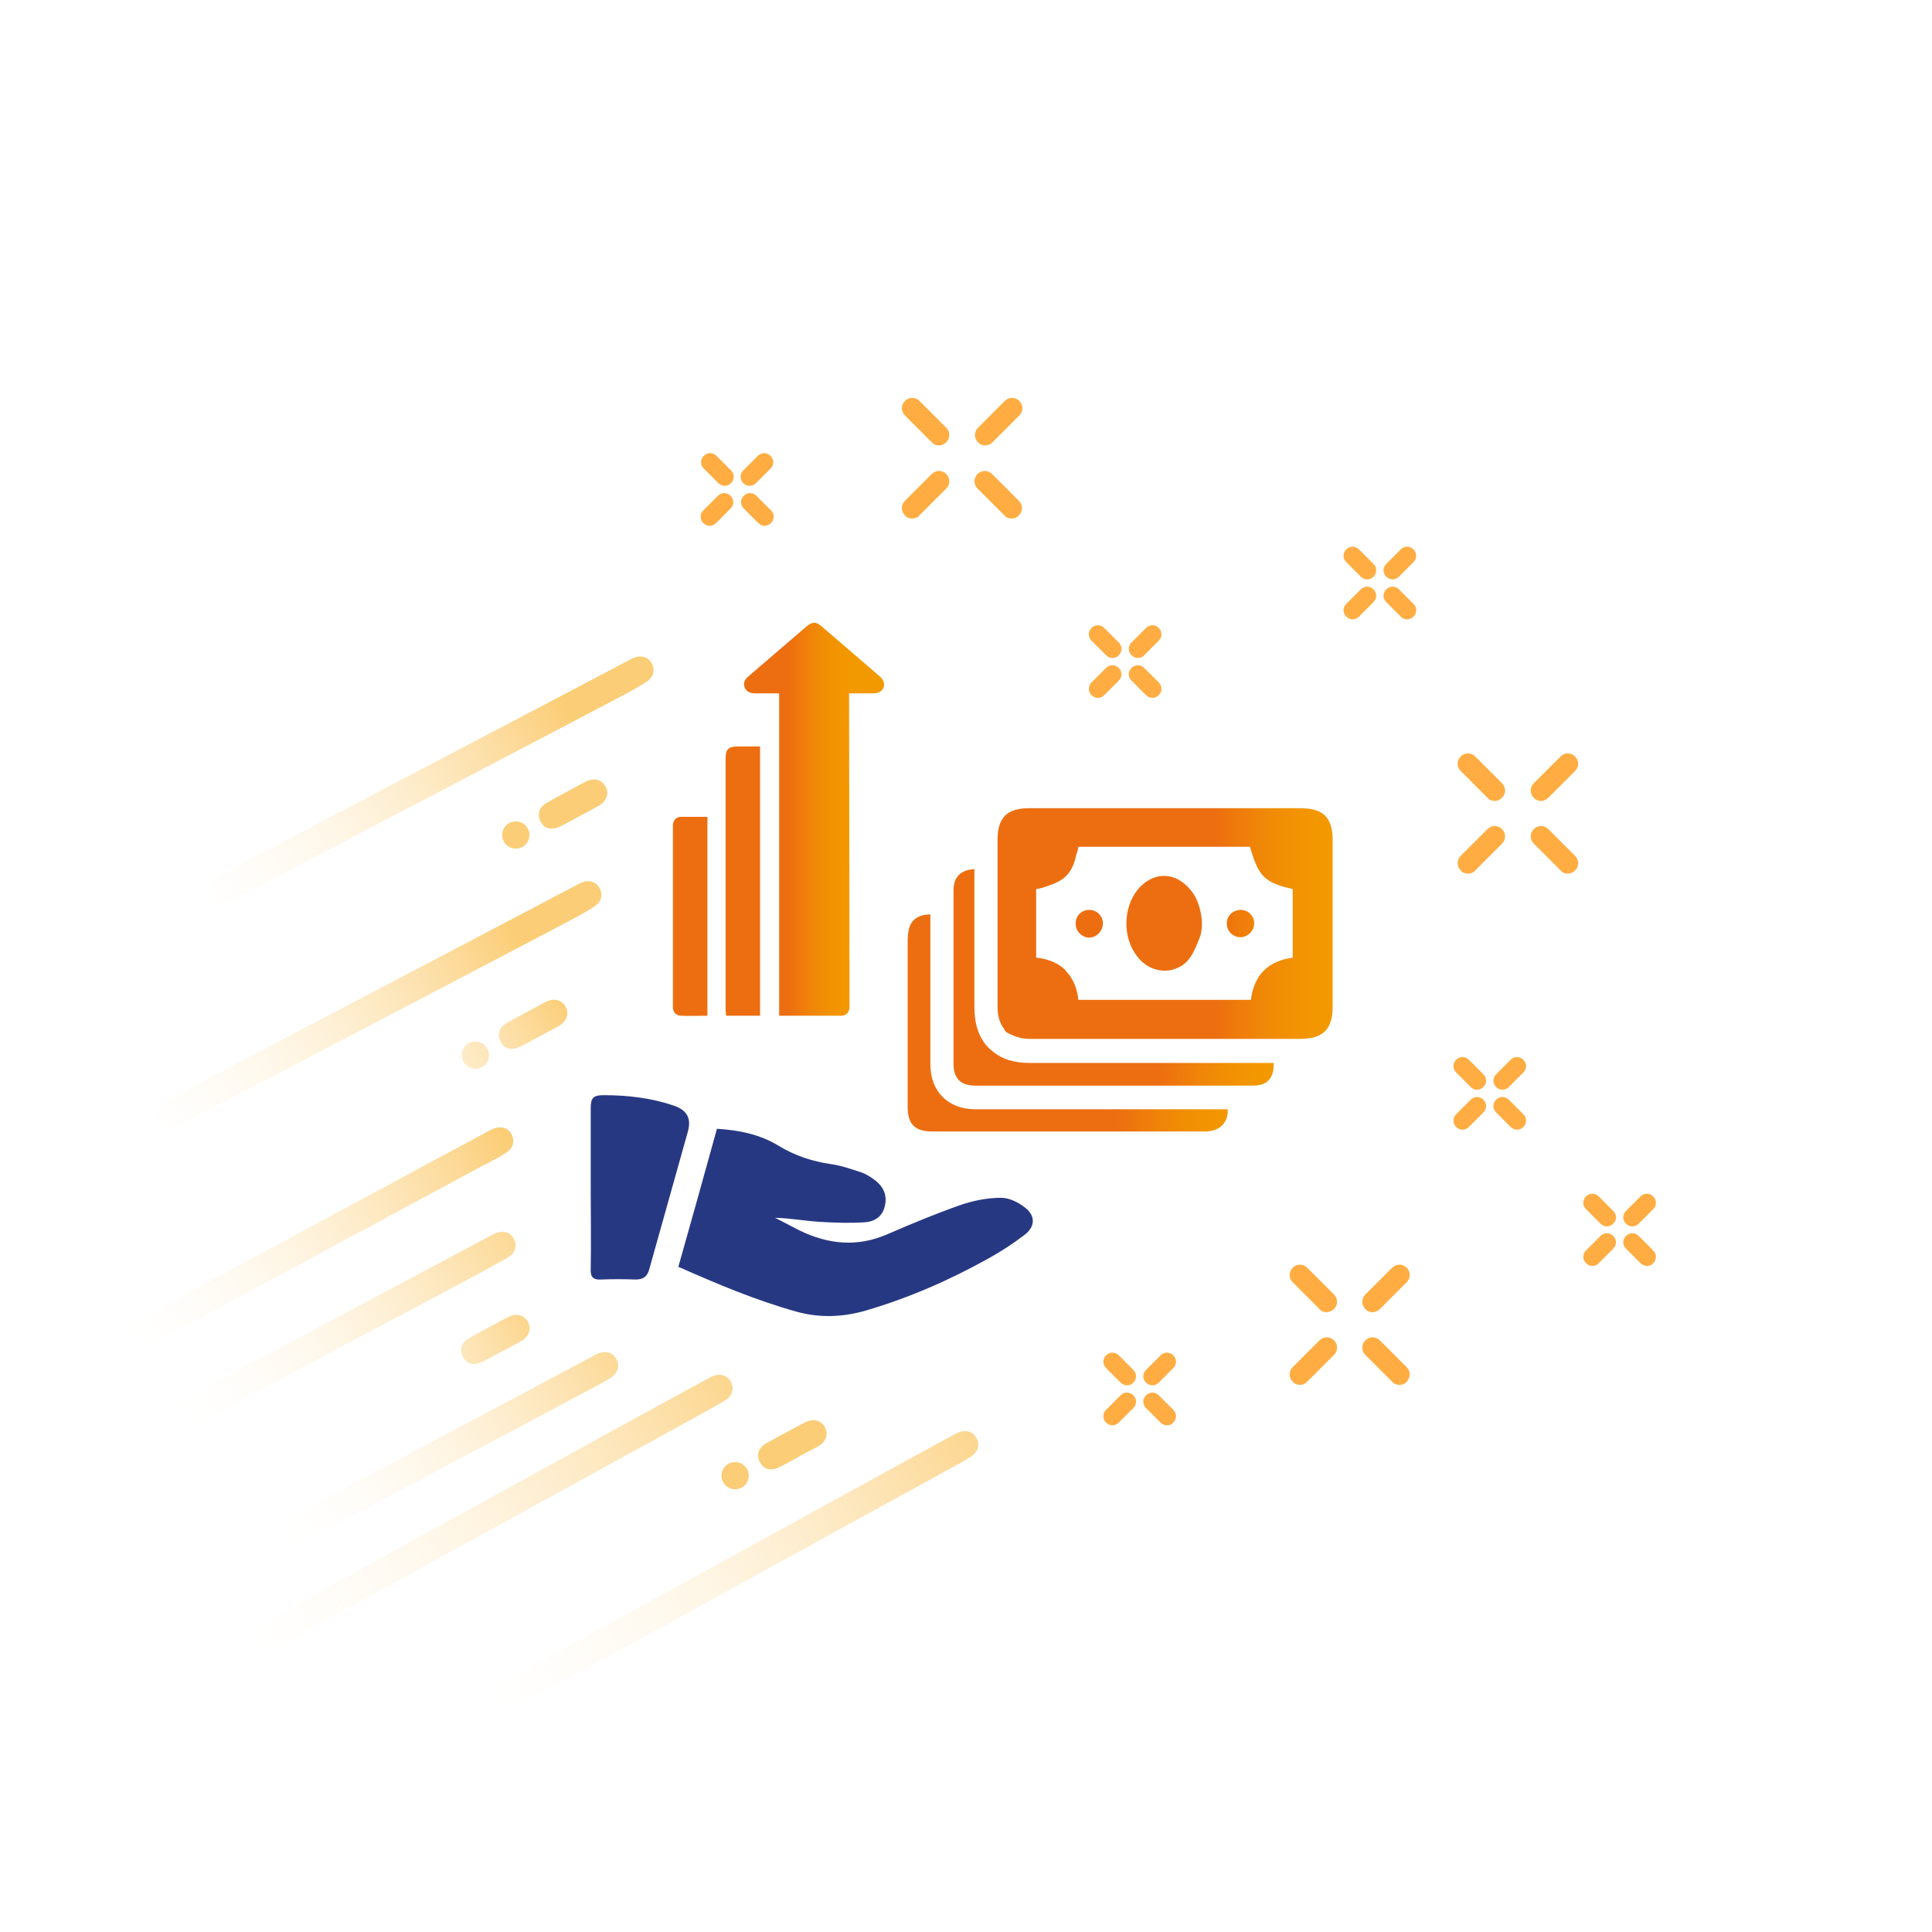 <?xml version="1.0" encoding="utf-8"?>
<!-- Generator: Adobe Illustrator 21.0.2, SVG Export Plug-In . SVG Version: 6.00 Build 0)  -->
<svg version="1.1" xmlns="http://www.w3.org/2000/svg" xmlns:xlink="http://www.w3.org/1999/xlink" x="0px" y="0px"
	 viewBox="0 0 425.5 425.5" style="enable-background:new 0 0 425.5 425.5;" xml:space="preserve">
<style type="text/css">
	.st0{fill:url(#SVGID_1_);}
	.st1{fill:url(#SVGID_2_);}
	.st2{fill:url(#SVGID_3_);}
	.st3{fill:url(#SVGID_4_);}
	.st4{fill:url(#SVGID_5_);}
	.st5{fill:url(#SVGID_6_);}
	.st6{fill:url(#SVGID_7_);}
	.st7{fill:url(#SVGID_8_);}
	.st8{fill:url(#SVGID_9_);}
	.st9{fill:url(#SVGID_10_);}
	.st10{fill:url(#SVGID_11_);}
	.st11{fill:url(#SVGID_12_);}
	.st12{fill:url(#SVGID_13_);}
	.st13{fill:url(#SVGID_14_);}
	.st14{fill:url(#SVGID_15_);}
	.st15{fill:url(#SVGID_16_);}
	.st16{fill:#273883;}
	.st17{fill:url(#SVGID_17_);}
	.st18{fill:url(#SVGID_18_);}
	.st19{fill:url(#SVGID_19_);}
	.st20{fill:url(#SVGID_20_);}
	.st21{fill:url(#SVGID_21_);}
	.st22{fill:url(#SVGID_22_);}
	.st23{fill:url(#SVGID_23_);}
	.st24{fill:url(#SVGID_24_);}
	.st25{fill:url(#SVGID_25_);}
	.st26{fill:#FFAD42;}
</style>
<g id="Calque_3">
	<g>
		<linearGradient id="SVGID_1_" gradientUnits="userSpaceOnUse" x1="56.941" y1="259.033" x2="56.941" y2="259.033">
			<stop  offset="0" style="stop-color:#FFFFFF;stop-opacity:0"/>
			<stop  offset="1" style="stop-color:#F9AC1B;stop-opacity:0.6"/>
		</linearGradient>
		<path class="st0" d="M56.9,259"/>
		<linearGradient id="SVGID_2_" gradientUnits="userSpaceOnUse" x1="24.56" y1="298.411" x2="110.834" y2="249.564">
			<stop  offset="0" style="stop-color:#FFFFFF;stop-opacity:0"/>
			<stop  offset="1" style="stop-color:#F9AC1B;stop-opacity:0.6"/>
		</linearGradient>
		<path class="st1" d="M106,256.9c-1.8,1-87.1,46.9-88.9,47.9c-1.9,1-3.5,0.6-4.4-1c-0.9-1.6-0.4-3.3,1.5-4.4
			c3.5-1.9,90.5-48.8,94-50.6c1.9-1,3.7-0.5,4.5,1.1c0.8,1.6,0.2,3.2-1.6,4.2C109.5,255.1,107.8,256,106,256.9z"/>
		<linearGradient id="SVGID_3_" gradientUnits="userSpaceOnUse" x1="36.015" y1="314.826" x2="122.855" y2="265.66">
			<stop  offset="0" style="stop-color:#FFFFFF;stop-opacity:0"/>
			<stop  offset="1" style="stop-color:#F9AC1B;stop-opacity:0.6"/>
		</linearGradient>
		<path class="st2" d="M106.4,280c-1.8,1-85.7,45.5-87.4,46.5c-1.9,1-3.5,0.6-4.4-1c-0.9-1.6-0.4-3.3,1.5-4.4
			c3.5-1.9,89.1-47.4,92.6-49.3c1.9-1,3.7-0.5,4.5,1.1c0.8,1.6,0.2,3.2-1.6,4.2C109.8,278.1,108.1,279,106.4,280z"/>
		<linearGradient id="SVGID_4_" gradientUnits="userSpaceOnUse" x1="25.303" y1="254.17" x2="112.8" y2="204.632">
			<stop  offset="0" style="stop-color:#FFFFFF;stop-opacity:0"/>
			<stop  offset="1" style="stop-color:#F9AC1B;stop-opacity:0.6"/>
		</linearGradient>
		<path class="st3" d="M125.4,202.8c-1.8,1-84.1,44.1-85.9,45c-1.9,1-3.5,0.6-4.4-1c-0.9-1.6-0.4-3.3,1.5-4.4
			c3.5-1.9,87.5-45.9,91-47.8c1.9-1,3.7-0.5,4.5,1.1c0.8,1.6,0.2,3.2-1.6,4.2C128.8,201,127.1,201.9,125.4,202.8z"/>
		<linearGradient id="SVGID_5_" gradientUnits="userSpaceOnUse" x1="36.811" y1="204.702" x2="124.307" y2="155.164">
			<stop  offset="0" style="stop-color:#FFFFFF;stop-opacity:0"/>
			<stop  offset="1" style="stop-color:#F9AC1B;stop-opacity:0.6"/>
		</linearGradient>
		<path class="st4" d="M136.9,153.3c-1.8,1-84.1,44.1-85.9,45c-1.9,1-3.5,0.6-4.4-1c-0.9-1.6-0.4-3.3,1.5-4.4
			c3.5-1.9,87.5-45.9,91-47.8c1.9-1,3.7-0.5,4.5,1.1c0.8,1.6,0.2,3.2-1.6,4.2C140.3,151.5,138.6,152.4,136.9,153.3z"/>
		<linearGradient id="SVGID_6_" gradientUnits="userSpaceOnUse" x1="45.934" y1="368.583" x2="172.25" y2="297.066">
			<stop  offset="0" style="stop-color:#FFFFFF;stop-opacity:0"/>
			<stop  offset="1" style="stop-color:#F9AC1B;stop-opacity:0.6"/>
		</linearGradient>
		<path class="st5" d="M154.3,311.5c-1.8,1-91.5,50.3-93.3,51.2c-1.9,1-3.5,0.6-4.4-1c-0.9-1.6-0.4-3.3,1.5-4.4
			c3.5-1.9,94.9-52.2,98.4-54c1.9-1,3.7-0.5,4.5,1.1c0.8,1.6,0.2,3.2-1.6,4.2C157.8,309.6,156,310.5,154.3,311.5z"/>
		<linearGradient id="SVGID_7_" gradientUnits="userSpaceOnUse" x1="100.052" y1="380.997" x2="226.367" y2="309.48">
			<stop  offset="0" style="stop-color:#FFFFFF;stop-opacity:0"/>
			<stop  offset="1" style="stop-color:#F9AC1B;stop-opacity:0.6"/>
		</linearGradient>
		<path class="st6" d="M208.4,323.9c-1.8,1-91.5,50.3-93.3,51.2c-1.9,1-3.5,0.6-4.4-1c-0.9-1.6-0.4-3.3,1.5-4.4
			c3.5-1.9,94.9-52.2,98.4-54c1.9-1,3.7-0.5,4.5,1.1c0.8,1.6,0.2,3.2-1.6,4.2C211.9,322,210.2,322.9,208.4,323.9z"/>
		<linearGradient id="SVGID_8_" gradientUnits="userSpaceOnUse" x1="62.7" y1="256.559" x2="125.189" y2="221.18">
			<stop  offset="0" style="stop-color:#FFFFFF;stop-opacity:0"/>
			<stop  offset="1" style="stop-color:#F9AC1B;stop-opacity:0.6"/>
		</linearGradient>
		<path class="st7" d="M117.8,228.8c-1.7,0.9-1.4,0.8-3.2,1.7c-1.8,0.9-3.5,0.6-4.3-1c-0.9-1.6-0.4-3.3,1.5-4.3
			c3.4-1.9,4.8-2.6,8.3-4.5c1.9-1,3.7-0.5,4.5,1.1c0.8,1.5,0.2,3.2-1.6,4.2C121.2,227,119.5,227.9,117.8,228.8z"/>
		<linearGradient id="SVGID_9_" gradientUnits="userSpaceOnUse" x1="58.856" y1="323.437" x2="121.344" y2="288.058">
			<stop  offset="0" style="stop-color:#FFFFFF;stop-opacity:0"/>
			<stop  offset="1" style="stop-color:#F9AC1B;stop-opacity:0.6"/>
		</linearGradient>
		<path class="st8" d="M109.5,298.2c-1.7,0.9-1.4,0.8-3.2,1.7c-1.8,0.9-3.5,0.6-4.3-1c-0.9-1.6-0.4-3.3,1.5-4.3
			c3.4-1.9,4.8-2.6,8.3-4.5c1.9-1,3.7-0.5,4.5,1.1c0.8,1.5,0.2,3.2-1.6,4.2C112.9,296.4,111.2,297.3,109.5,298.2z"/>
		<linearGradient id="SVGID_10_" gradientUnits="userSpaceOnUse" x1="56.941" y1="259.033" x2="56.941" y2="259.033">
			<stop  offset="0" style="stop-color:#FFFFFF;stop-opacity:0"/>
			<stop  offset="1" style="stop-color:#F9AC1B;stop-opacity:0.6"/>
		</linearGradient>
		<path class="st9" d="M56.9,259"/>
	</g>
	<linearGradient id="SVGID_11_" gradientUnits="userSpaceOnUse" x1="62.565" y1="256.32" x2="125.054" y2="220.941">
		<stop  offset="0" style="stop-color:#FFFFFF;stop-opacity:0"/>
		<stop  offset="1" style="stop-color:#F9AC1B;stop-opacity:0.6"/>
	</linearGradient>
	<circle class="st10" cx="104.7" cy="232.4" r="3"/>
	<linearGradient id="SVGID_12_" gradientUnits="userSpaceOnUse" x1="47.01" y1="221.904" x2="109.498" y2="186.524">
		<stop  offset="0" style="stop-color:#FFFFFF;stop-opacity:0"/>
		<stop  offset="1" style="stop-color:#F9AC1B;stop-opacity:0.6"/>
	</linearGradient>
	<path class="st11" d="M126.6,180.3c-1.7,0.9-1.4,0.8-3.2,1.7c-1.8,0.9-3.5,0.6-4.3-1c-0.9-1.6-0.4-3.3,1.5-4.3
		c3.4-1.9,4.8-2.6,8.3-4.5c1.9-1,3.7-0.5,4.5,1.1c0.8,1.5,0.2,3.2-1.6,4.2C130,178.5,128.3,179.4,126.6,180.3z"/>
	<linearGradient id="SVGID_13_" gradientUnits="userSpaceOnUse" x1="46.874" y1="221.665" x2="109.363" y2="186.286">
		<stop  offset="0" style="stop-color:#FFFFFF;stop-opacity:0"/>
		<stop  offset="1" style="stop-color:#F9AC1B;stop-opacity:0.6"/>
	</linearGradient>
	<circle class="st12" cx="113.6" cy="183.9" r="3"/>
	<linearGradient id="SVGID_14_" gradientUnits="userSpaceOnUse" x1="92.515" y1="364.555" x2="155.004" y2="329.175">
		<stop  offset="0" style="stop-color:#FFFFFF;stop-opacity:0"/>
		<stop  offset="1" style="stop-color:#F9AC1B;stop-opacity:0.6"/>
	</linearGradient>
	<path class="st13" d="M174.9,321.4c-1.7,0.9-1.4,0.8-3.2,1.7c-1.8,0.9-3.5,0.6-4.3-1c-0.9-1.6-0.4-3.3,1.5-4.3
		c3.4-1.9,4.8-2.6,8.3-4.5c1.9-1,3.7-0.5,4.5,1.1c0.8,1.5,0.2,3.2-1.6,4.2C178.3,319.5,176.6,320.4,174.9,321.4z"/>
	<linearGradient id="SVGID_15_" gradientUnits="userSpaceOnUse" x1="92.38" y1="364.316" x2="154.868" y2="328.936">
		<stop  offset="0" style="stop-color:#FFFFFF;stop-opacity:0"/>
		<stop  offset="1" style="stop-color:#F9AC1B;stop-opacity:0.6"/>
	</linearGradient>
	<circle class="st14" cx="161.9" cy="325" r="3"/>
	<linearGradient id="SVGID_16_" gradientUnits="userSpaceOnUse" x1="58.667" y1="341.406" x2="145.506" y2="292.24">
		<stop  offset="0" style="stop-color:#FFFFFF;stop-opacity:0"/>
		<stop  offset="1" style="stop-color:#F9AC1B;stop-opacity:0.6"/>
	</linearGradient>
	<path class="st15" d="M129,306.5c-1.8,1-85.7,45.5-87.4,46.5c-1.9,1-3.5,0.6-4.4-1c-0.9-1.6-0.4-3.3,1.5-4.4
		c3.5-1.9,89.1-47.4,92.6-49.3c1.9-1,3.7-0.5,4.5,1.1c0.8,1.6,0.2,3.2-1.6,4.2C132.5,304.7,130.7,305.6,129,306.5z"/>
</g>
<g id="Calque_4">
	<path class="st16" d="M149.4,279c2.9-10.2,5.7-20.3,8.5-30.4c4.8,0.3,9.4,1.2,13.5,3.7c3.6,2.2,7.5,3.5,11.7,4.1
		c2.2,0.3,4.4,1.1,6.6,1.8c1.1,0.4,2.2,1.1,3.1,1.8c1.9,1.5,2.7,3.5,2,5.9c-0.6,2.2-2.4,3.2-4.4,3.3c-3.3,0.2-6.6,0.1-9.8-0.1
		c-3.3-0.2-6.5-0.8-9.9-0.9c1.8,0.9,3.6,1.9,5.4,2.8c6.4,3.1,12.8,3.7,19.4,0.8c5.3-2.3,10.6-4.5,16-6.4c2.9-1,6-1.6,9-1.6
		c1.8,0,3.8,1,5.3,2.2c2.3,1.8,2.2,4.2-0.2,6c-2.5,1.9-5.1,3.6-7.8,5.1c-8.6,4.8-17.5,8.7-27,11.5c-5.1,1.5-10.2,1.7-15.3,0.3
		C166.5,286.4,158,282.8,149.4,279"/>
	<path class="st16" d="M130.1,261.6c0-5.9,0-11.8,0-17.6c0-2.2,0.6-2.8,2.8-2.8c5.3,0,10.5,0.6,15.5,2.3c2.9,1,3.9,2.8,3.1,5.7
		c-2.8,10.1-5.7,20.2-8.5,30.3c-0.4,1.6-1.3,2.3-3,2.3c-2.5-0.1-5.1-0.1-7.6,0c-1.7,0.1-2.4-0.5-2.3-2.3
		C130.2,273.5,130.1,267.6,130.1,261.6"/>
	<g>
		<linearGradient id="SVGID_17_" gradientUnits="userSpaceOnUse" x1="147.444" y1="180.456" x2="187.844" y2="180.456">
			<stop  offset="0" style="stop-color:#ED6E10"/>
			<stop  offset="0.648" style="stop-color:#ED6E10"/>
			<stop  offset="0.652" style="stop-color:#ED6F10"/>
			<stop  offset="0.779" style="stop-color:#F08607"/>
			<stop  offset="0.898" style="stop-color:#F29402"/>
			<stop  offset="1" style="stop-color:#F39900"/>
		</linearGradient>
		<path class="st17" d="M187,152.7c1.9,0,3.6,0,5.3,0c1,0,1.9-0.3,2.3-1.3c0.3-1-0.1-1.7-0.8-2.4c-4.3-3.7-8.6-7.4-12.9-11.1
			c-1.2-1-1.9-1-3.2,0c-4.3,3.7-8.5,7.3-12.8,11c-0.8,0.7-1.3,1.4-0.9,2.5c0.4,1,1.3,1.3,2.3,1.3c1.7,0,3.4,0,5.3,0v71
			c4.7,0,9.2,0,13.7,0c1.1,0,1.8-0.8,1.8-2c0-1.1,0-2.2,0-3.2L187,152.7z"/>
		<linearGradient id="SVGID_18_" gradientUnits="userSpaceOnUse" x1="147.444" y1="194.055" x2="187.844" y2="194.055">
			<stop  offset="0" style="stop-color:#ED6E10"/>
			<stop  offset="0.648" style="stop-color:#ED6E10"/>
			<stop  offset="0.652" style="stop-color:#ED6F10"/>
			<stop  offset="0.779" style="stop-color:#F08607"/>
			<stop  offset="0.898" style="stop-color:#F29402"/>
			<stop  offset="1" style="stop-color:#F39900"/>
		</linearGradient>
		<path class="st18" d="M167.5,223.7h-7.6c0-0.5-0.1-0.9-0.1-1.4c0-11.5,0-43.5,0-55c0-2.3,0.5-2.9,2.9-2.9c1.5,0,3.1,0,4.7,0V223.7
			z"/>
		<linearGradient id="SVGID_19_" gradientUnits="userSpaceOnUse" x1="147.444" y1="201.827" x2="187.844" y2="201.827">
			<stop  offset="0" style="stop-color:#ED6E10"/>
			<stop  offset="0.648" style="stop-color:#ED6E10"/>
			<stop  offset="0.652" style="stop-color:#ED6F10"/>
			<stop  offset="0.779" style="stop-color:#F08607"/>
			<stop  offset="0.898" style="stop-color:#F29402"/>
			<stop  offset="1" style="stop-color:#F39900"/>
		</linearGradient>
		<path class="st19" d="M155.8,179.9v43.8c-2,0-4,0.1-5.9,0c-1.1-0.1-1.7-0.8-1.7-1.9c0-6.5,0-33.5,0-40c0-1,0.6-1.8,1.6-1.9
			C151.8,179.9,153.8,179.9,155.8,179.9"/>
	</g>
	<linearGradient id="SVGID_20_" gradientUnits="userSpaceOnUse" x1="196.103" y1="225.335" x2="273.193" y2="225.335">
		<stop  offset="0" style="stop-color:#ED6E10"/>
		<stop  offset="0.648" style="stop-color:#ED6E10"/>
		<stop  offset="0.652" style="stop-color:#ED6F10"/>
		<stop  offset="0.779" style="stop-color:#F08607"/>
		<stop  offset="0.898" style="stop-color:#F29402"/>
		<stop  offset="1" style="stop-color:#F39900"/>
	</linearGradient>
	<path class="st20" d="M245.4,244.3c-10.2,0-20.4,0-30.6,0c-6,0-9.9-3.9-9.9-9.9c0-11,0-22,0-33c-1.6,0-2.7,0.4-3.5,1.1
		c-1.1,0.9-1.5,2.5-1.5,5c0,12.1,0,24.2,0,36.3c0,3.8,1.6,5.4,5.5,5.4c10.1,0,20.3,0,30.4,0c9.8,0,19.6,0,29.4,0
		c2.8,0,4.4-1.2,5-3.1c0.2-0.6,0.2-1.2,0.2-1.8C262.1,244.3,253.7,244.3,245.4,244.3z"/>
	<linearGradient id="SVGID_21_" gradientUnits="userSpaceOnUse" x1="209.15" y1="215.285" x2="280.477" y2="215.285">
		<stop  offset="0" style="stop-color:#ED6E10"/>
		<stop  offset="0.648" style="stop-color:#ED6E10"/>
		<stop  offset="0.652" style="stop-color:#ED6F10"/>
		<stop  offset="0.779" style="stop-color:#F08607"/>
		<stop  offset="0.898" style="stop-color:#F29402"/>
		<stop  offset="1" style="stop-color:#F39900"/>
	</linearGradient>
	<path class="st21" d="M256.1,234.1h-29.4c-3.3,0-5.9-0.8-7.9-2.4c-0.9-0.7-1.6-1.4-2.2-2.3c-1.3-1.9-2-4.4-2-7.5
		c0-10.2,0-20.4,0-30.5c-1.3,0.1-2.3,0.4-3.1,1c-1,0.8-1.5,2-1.5,3.7c0,0.5,0,0.9,0,1.4c0,6.1,0,12.2,0,18.3c0,6.2,0,12.4,0,18.6
		c0,1.5,0.4,2.6,1.1,3.4c0,0,0,0.1,0.1,0.1c0.8,0.8,2,1.2,3.6,1.2c10.2,0,20.4,0,30.6,0c1.8,0,3.6,0,5.4,0c7.8,0,15.7,0,23.6,0
		c0.5,0,1,0,1.5,0c2.4,0,3.9-0.9,4.4-2.9c0.2-0.6,0.2-1.3,0.2-2.1H256.1z"/>
	<linearGradient id="SVGID_22_" gradientUnits="userSpaceOnUse" x1="220.04" y1="203.493" x2="293.315" y2="203.493">
		<stop  offset="0" style="stop-color:#ED6E10"/>
		<stop  offset="0.648" style="stop-color:#ED6E10"/>
		<stop  offset="0.652" style="stop-color:#ED6F10"/>
		<stop  offset="0.779" style="stop-color:#F08607"/>
		<stop  offset="0.898" style="stop-color:#F29402"/>
		<stop  offset="1" style="stop-color:#F39900"/>
	</linearGradient>
	<path class="st22" d="M286.4,178c-9.9,0-19.8,0-29.7,0c-10,0-20.1,0-30.1,0c-4.8,0-6.9,2.1-6.9,6.9c0,1.3,0,2.5,0,3.8
		c0,7.8,0,15.7,0,23.5c0,3.2,0,6.4,0,9.6c0,2,0.5,3.5,1.3,4.6c0.2,0.2,0.2,0.5,0.4,0.7c0.4,0.4,0.9,0.6,1.4,0.8
		c1.1,0.5,2.3,0.9,4,0.9c4.9,0,9.9,0,14.8,0c13.7,0,27.4,0,41.1,0c1.2,0,2.5,0,3.7,0c4.9,0,7.1-2.1,7.1-7c0-12.3,0-24.7,0-37
		C293.4,180,291.4,178,286.4,178z M284.8,210.9C284.8,210.9,284.8,210.9,284.8,210.9L284.8,210.9c-5.4,0.7-8.6,3.7-9.3,9.3h-38
		c-0.3-2.7-1.2-4.7-2.7-6.3c0,0-0.1-0.1-0.1-0.2c-1.5-1.5-3.7-2.5-6.5-2.8v0l0,0v-15.1l0,0v0c1-0.1,1.8-0.4,2.6-0.7
		c1.5-0.5,2.9-1.1,3.9-2.1c1.2-1.1,1.9-2.7,2.3-4.6c0.2-0.6,0.4-1.2,0.5-1.9h0l0,0h37.8l0,0h0c0.9,3.2,1.7,5.1,2.9,6.4
		c0.1,0.1,0.1,0.2,0.2,0.2c1.3,1.3,3.2,2,6.3,2.7V210.9z"/>
	<linearGradient id="SVGID_23_" gradientUnits="userSpaceOnUse" x1="220.04" y1="203.412" x2="293.315" y2="203.412">
		<stop  offset="0" style="stop-color:#ED6E10"/>
		<stop  offset="0.648" style="stop-color:#ED6E10"/>
		<stop  offset="0.652" style="stop-color:#ED6F10"/>
		<stop  offset="0.779" style="stop-color:#F08607"/>
		<stop  offset="0.898" style="stop-color:#F29402"/>
		<stop  offset="1" style="stop-color:#F39900"/>
	</linearGradient>
	<path class="st23" d="M273.5,200.4c1.6,0.1,2.9,1.6,2.7,3.2c-0.1,1.6-1.6,2.9-3.2,2.8c-1.7-0.1-3-1.6-2.8-3.4
		C270.4,201.4,271.8,200.3,273.5,200.4"/>
	<linearGradient id="SVGID_24_" gradientUnits="userSpaceOnUse" x1="220.04" y1="203.265" x2="293.315" y2="203.265">
		<stop  offset="0" style="stop-color:#ED6E10"/>
		<stop  offset="0.648" style="stop-color:#ED6E10"/>
		<stop  offset="0.652" style="stop-color:#ED6F10"/>
		<stop  offset="0.779" style="stop-color:#F08607"/>
		<stop  offset="0.898" style="stop-color:#F29402"/>
		<stop  offset="1" style="stop-color:#F39900"/>
	</linearGradient>
	<path class="st24" d="M250.5,210.7c2,2.6,5,3.5,7.6,2.9c0.1,0,0.2-0.1,0.3-0.1c0.4-0.1,0.9-0.3,1.3-0.5c1-0.5,1.9-1.3,2.6-2.4
		c0,0,0,0,0,0c0.9-1.4,1.5-3,2.1-4.6c0.2-0.8,0.3-1.6,0.3-2.5c0-1.6-0.3-3.1-0.8-4.5c-0.4-1.1-0.9-2.1-1.7-3c-0.8-1-1.8-1.8-2.7-2.3
		c-2.5-1.3-5.3-1-7.6,0.9c-0.5,0.4-0.9,0.8-1.3,1.3C247.3,199.9,247.2,206.6,250.5,210.7z"/>
	<linearGradient id="SVGID_25_" gradientUnits="userSpaceOnUse" x1="220.04" y1="203.413" x2="293.315" y2="203.413">
		<stop  offset="0" style="stop-color:#ED6E10"/>
		<stop  offset="0.648" style="stop-color:#ED6E10"/>
		<stop  offset="0.652" style="stop-color:#ED6F10"/>
		<stop  offset="0.779" style="stop-color:#F08607"/>
		<stop  offset="0.898" style="stop-color:#F29402"/>
		<stop  offset="1" style="stop-color:#F39900"/>
	</linearGradient>
	<path class="st25" d="M242.9,203.5c0.1-1.6-1.2-3-2.8-3.1c-1.8-0.1-3.2,1.2-3.2,3c0,1.7,1.3,3,2.9,3.1
		C241.4,206.5,242.8,205.2,242.9,203.5z"/>
</g>
<g id="Calque_2">
	<g>
		<path class="st26" d="M329.2,176.4c-0.6,0-1.2-0.2-1.6-0.7l-5.9-5.9c-0.9-0.9-0.9-2.3,0-3.2c0.9-0.9,2.3-0.9,3.2,0l5.9,5.9
			c0.9,0.9,0.9,2.3,0,3.2C330.4,176.1,329.8,176.4,329.2,176.4z"/>
		<path class="st26" d="M323.3,192.4c-0.6,0-1.2-0.2-1.6-0.7c-0.9-0.9-0.9-2.3,0-3.2l5.9-5.9c0.9-0.9,2.3-0.9,3.2,0
			c0.9,0.9,0.9,2.3,0,3.2l-5.9,5.9C324.5,192.2,323.9,192.4,323.3,192.4z"/>
		<path class="st26" d="M339.4,176.4c-0.6,0-1.2-0.2-1.6-0.7c-0.9-0.9-0.9-2.3,0-3.2l5.9-5.9c0.9-0.9,2.3-0.9,3.2,0
			c0.9,0.9,0.9,2.3,0,3.2l-5.9,5.9C340.6,176.1,340,176.4,339.4,176.4z"/>
		<path class="st26" d="M345.3,192.4c-0.6,0-1.2-0.2-1.6-0.7l-5.9-5.9c-0.9-0.9-0.9-2.3,0-3.2c0.9-0.9,2.3-0.9,3.2,0l5.9,5.9
			c0.9,0.9,0.9,2.3,0,3.2C346.4,192.2,345.8,192.4,345.3,192.4z"/>
	</g>
	<g>
		<path class="st26" d="M292.2,289c-0.6,0-1.2-0.2-1.6-0.7l-5.9-5.9c-0.9-0.9-0.9-2.3,0-3.2c0.9-0.9,2.3-0.9,3.2,0l5.9,5.9
			c0.9,0.9,0.9,2.3,0,3.2C293.3,288.7,292.7,289,292.2,289z"/>
		<path class="st26" d="M286.3,305c-0.6,0-1.2-0.2-1.6-0.7c-0.9-0.9-0.9-2.3,0-3.2l5.9-5.9c0.9-0.9,2.3-0.9,3.2,0
			c0.9,0.9,0.9,2.3,0,3.2l-5.9,5.9C287.4,304.8,286.9,305,286.3,305z"/>
		<path class="st26" d="M302.3,289c-0.6,0-1.2-0.2-1.6-0.7c-0.9-0.9-0.9-2.3,0-3.2l5.9-5.9c0.9-0.9,2.3-0.9,3.2,0
			c0.9,0.9,0.9,2.3,0,3.2l-5.9,5.9C303.5,288.7,302.9,289,302.3,289z"/>
		<path class="st26" d="M308.2,305c-0.6,0-1.2-0.2-1.6-0.7l-5.9-5.9c-0.9-0.9-0.9-2.3,0-3.2c0.9-0.9,2.3-0.9,3.2,0l5.9,5.9
			c0.9,0.9,0.9,2.3,0,3.2C309.4,304.8,308.8,305,308.2,305z"/>
	</g>
	<g>
		<path class="st26" d="M206.8,98.1c-0.6,0-1.2-0.2-1.6-0.7l-5.9-5.9c-0.9-0.9-0.9-2.3,0-3.2c0.9-0.9,2.3-0.9,3.2,0l5.9,5.9
			c0.9,0.9,0.9,2.3,0,3.2C207.9,97.9,207.4,98.1,206.8,98.1z"/>
		<path class="st26" d="M200.9,114.2c-0.6,0-1.2-0.2-1.6-0.7c-0.9-0.9-0.9-2.3,0-3.2l5.9-5.9c0.9-0.9,2.3-0.9,3.2,0
			c0.9,0.9,0.9,2.3,0,3.2l-5.9,5.9C202.1,114,201.5,114.2,200.9,114.2z"/>
		<path class="st26" d="M217,98.1c-0.6,0-1.2-0.2-1.6-0.7c-0.9-0.9-0.9-2.3,0-3.2l5.9-5.9c0.9-0.9,2.3-0.9,3.2,0
			c0.9,0.9,0.9,2.3,0,3.2l-5.9,5.9C218.1,97.9,217.5,98.1,217,98.1z"/>
		<path class="st26" d="M222.8,114.2c-0.6,0-1.2-0.2-1.6-0.7l-5.9-5.9c-0.9-0.9-0.9-2.3,0-3.2c0.9-0.9,2.3-0.9,3.2,0l5.9,5.9
			c0.9,0.9,0.9,2.3,0,3.2C224,114,223.4,114.2,222.8,114.2z"/>
	</g>
	<g>
		<path class="st26" d="M353.9,270.1c-0.5,0-1-0.2-1.4-0.6l-3.2-3.2c-0.8-0.8-0.8-2,0-2.8s2-0.8,2.8,0l3.2,3.2c0.8,0.8,0.8,2,0,2.8
			C354.9,269.9,354.4,270.1,353.9,270.1z"/>
		<path class="st26" d="M350.7,278.8c-0.5,0-1-0.2-1.4-0.6c-0.8-0.8-0.8-2,0-2.8l3.2-3.2c0.8-0.8,2-0.8,2.8,0s0.8,2,0,2.8l-3.2,3.2
			C351.7,278.7,351.2,278.8,350.7,278.8z"/>
		<path class="st26" d="M359.5,270.1c-0.5,0-1-0.2-1.4-0.6c-0.8-0.8-0.8-2,0-2.8l3.2-3.2c0.8-0.8,2-0.8,2.8,0s0.8,2,0,2.8l-3.2,3.2
			C360.5,269.9,360,270.1,359.5,270.1z"/>
		<path class="st26" d="M362.7,278.8c-0.5,0-1-0.2-1.4-0.6l-3.2-3.2c-0.8-0.8-0.8-2,0-2.8s2-0.8,2.8,0l3.2,3.2c0.8,0.8,0.8,2,0,2.8
			C363.7,278.7,363.2,278.8,362.7,278.8z"/>
	</g>
	<g>
		<path class="st26" d="M159.6,107c-0.5,0-1-0.2-1.4-0.6l-3.2-3.2c-0.8-0.8-0.8-2,0-2.8c0.8-0.8,2-0.8,2.8,0l3.2,3.2
			c0.8,0.8,0.8,2,0,2.8C160.6,106.8,160.1,107,159.6,107z"/>
		<path class="st26" d="M156.3,115.8c-0.5,0-1-0.2-1.4-0.6c-0.8-0.8-0.8-2,0-2.8l3.2-3.2c0.8-0.8,2-0.8,2.8,0c0.8,0.8,0.8,2,0,2.8
			l-3.2,3.2C157.3,115.6,156.8,115.8,156.3,115.8z"/>
		<path class="st26" d="M165.1,107c-0.5,0-1-0.2-1.4-0.6c-0.8-0.8-0.8-2,0-2.8l3.2-3.2c0.8-0.8,2-0.8,2.8,0c0.8,0.8,0.8,2,0,2.8
			l-3.2,3.2C166.1,106.8,165.6,107,165.1,107z"/>
		<path class="st26" d="M168.4,115.8c-0.5,0-1-0.2-1.4-0.6l-3.2-3.2c-0.8-0.8-0.8-2,0-2.8c0.8-0.8,2-0.8,2.8,0l3.2,3.2
			c0.8,0.8,0.8,2,0,2.8C169.4,115.6,168.9,115.8,168.4,115.8z"/>
	</g>
	<g>
		<path class="st26" d="M248.2,305.1c-0.5,0-1-0.2-1.4-0.6l-3.2-3.2c-0.8-0.8-0.8-2,0-2.8s2-0.8,2.8,0l3.2,3.2c0.8,0.8,0.8,2,0,2.8
			C249.3,304.9,248.8,305.1,248.2,305.1z"/>
		<path class="st26" d="M245,313.9c-0.5,0-1-0.2-1.4-0.6c-0.8-0.8-0.8-2,0-2.8l3.2-3.2c0.8-0.8,2-0.8,2.8,0s0.8,2,0,2.8l-3.2,3.2
			C246,313.7,245.5,313.9,245,313.9z"/>
		<path class="st26" d="M253.8,305.1c-0.5,0-1-0.2-1.4-0.6c-0.8-0.8-0.8-2,0-2.8l3.2-3.2c0.8-0.8,2-0.8,2.8,0s0.8,2,0,2.8l-3.2,3.2
			C254.8,304.9,254.3,305.1,253.8,305.1z"/>
		<path class="st26" d="M257,313.9c-0.5,0-1-0.2-1.4-0.6l-3.2-3.2c-0.8-0.8-0.8-2,0-2.8s2-0.8,2.8,0l3.2,3.2c0.8,0.8,0.8,2,0,2.8
			C258.1,313.7,257.6,313.9,257,313.9z"/>
	</g>
	<g>
		<path class="st26" d="M325.3,240c-0.5,0-1-0.2-1.4-0.6l-3.2-3.2c-0.8-0.8-0.8-2,0-2.8c0.8-0.8,2-0.8,2.8,0l3.2,3.2
			c0.8,0.8,0.8,2,0,2.8C326.3,239.8,325.8,240,325.3,240z"/>
		<path class="st26" d="M322.1,248.8c-0.5,0-1-0.2-1.4-0.6c-0.8-0.8-0.8-2,0-2.8l3.2-3.2c0.8-0.8,2-0.8,2.8,0s0.8,2,0,2.8l-3.2,3.2
			C323.1,248.6,322.6,248.8,322.1,248.8z"/>
		<path class="st26" d="M330.9,240c-0.5,0-1-0.2-1.4-0.6c-0.8-0.8-0.8-2,0-2.8l3.2-3.2c0.8-0.8,2-0.8,2.8,0c0.8,0.8,0.8,2,0,2.8
			l-3.2,3.2C331.9,239.8,331.4,240,330.9,240z"/>
		<path class="st26" d="M334.1,248.8c-0.5,0-1-0.2-1.4-0.6l-3.2-3.2c-0.8-0.8-0.8-2,0-2.8s2-0.8,2.8,0l3.2,3.2c0.8,0.8,0.8,2,0,2.8
			C335.1,248.6,334.6,248.8,334.1,248.8z"/>
	</g>
	<g>
		<path class="st26" d="M301.1,127.6c-0.5,0-1-0.2-1.4-0.6l-3.2-3.2c-0.8-0.8-0.8-2,0-2.8c0.8-0.8,2-0.8,2.8,0l3.2,3.2
			c0.8,0.8,0.8,2,0,2.8C302.1,127.4,301.6,127.6,301.1,127.6z"/>
		<path class="st26" d="M297.9,136.4c-0.5,0-1-0.2-1.4-0.6c-0.8-0.8-0.8-2,0-2.8l3.2-3.2c0.8-0.8,2-0.8,2.8,0s0.8,2,0,2.8l-3.2,3.2
			C298.9,136.2,298.4,136.4,297.9,136.4z"/>
		<path class="st26" d="M306.7,127.6c-0.5,0-1-0.2-1.4-0.6c-0.8-0.8-0.8-2,0-2.8l3.2-3.2c0.8-0.8,2-0.8,2.8,0c0.8,0.8,0.8,2,0,2.8
			l-3.2,3.2C307.7,127.4,307.2,127.6,306.7,127.6z"/>
		<path class="st26" d="M309.9,136.4c-0.5,0-1-0.2-1.4-0.6l-3.2-3.2c-0.8-0.8-0.8-2,0-2.8s2-0.8,2.8,0l3.2,3.2c0.8,0.8,0.8,2,0,2.8
			C310.9,136.2,310.4,136.4,309.9,136.4z"/>
	</g>
	<g>
		<path class="st26" d="M245,144.9c-0.5,0-1-0.2-1.4-0.6l-3.2-3.2c-0.8-0.8-0.8-2,0-2.8s2-0.8,2.8,0l3.2,3.2c0.8,0.8,0.8,2,0,2.8
			C246,144.8,245.5,144.9,245,144.9z"/>
		<path class="st26" d="M241.8,153.7c-0.5,0-1-0.2-1.4-0.6c-0.8-0.8-0.8-2,0-2.8l3.2-3.2c0.8-0.8,2-0.8,2.8,0c0.8,0.8,0.8,2,0,2.8
			l-3.2,3.2C242.8,153.5,242.3,153.7,241.8,153.7z"/>
		<path class="st26" d="M250.6,144.9c-0.5,0-1-0.2-1.4-0.6c-0.8-0.8-0.8-2,0-2.8l3.2-3.2c0.8-0.8,2-0.8,2.8,0s0.8,2,0,2.8l-3.2,3.2
			C251.6,144.8,251.1,144.9,250.6,144.9z"/>
		<path class="st26" d="M253.8,153.7c-0.5,0-1-0.2-1.4-0.6l-3.2-3.2c-0.8-0.8-0.8-2,0-2.8c0.8-0.8,2-0.8,2.8,0l3.2,3.2
			c0.8,0.8,0.8,2,0,2.8C254.8,153.5,254.3,153.7,253.8,153.7z"/>
	</g>
</g>
</svg>

